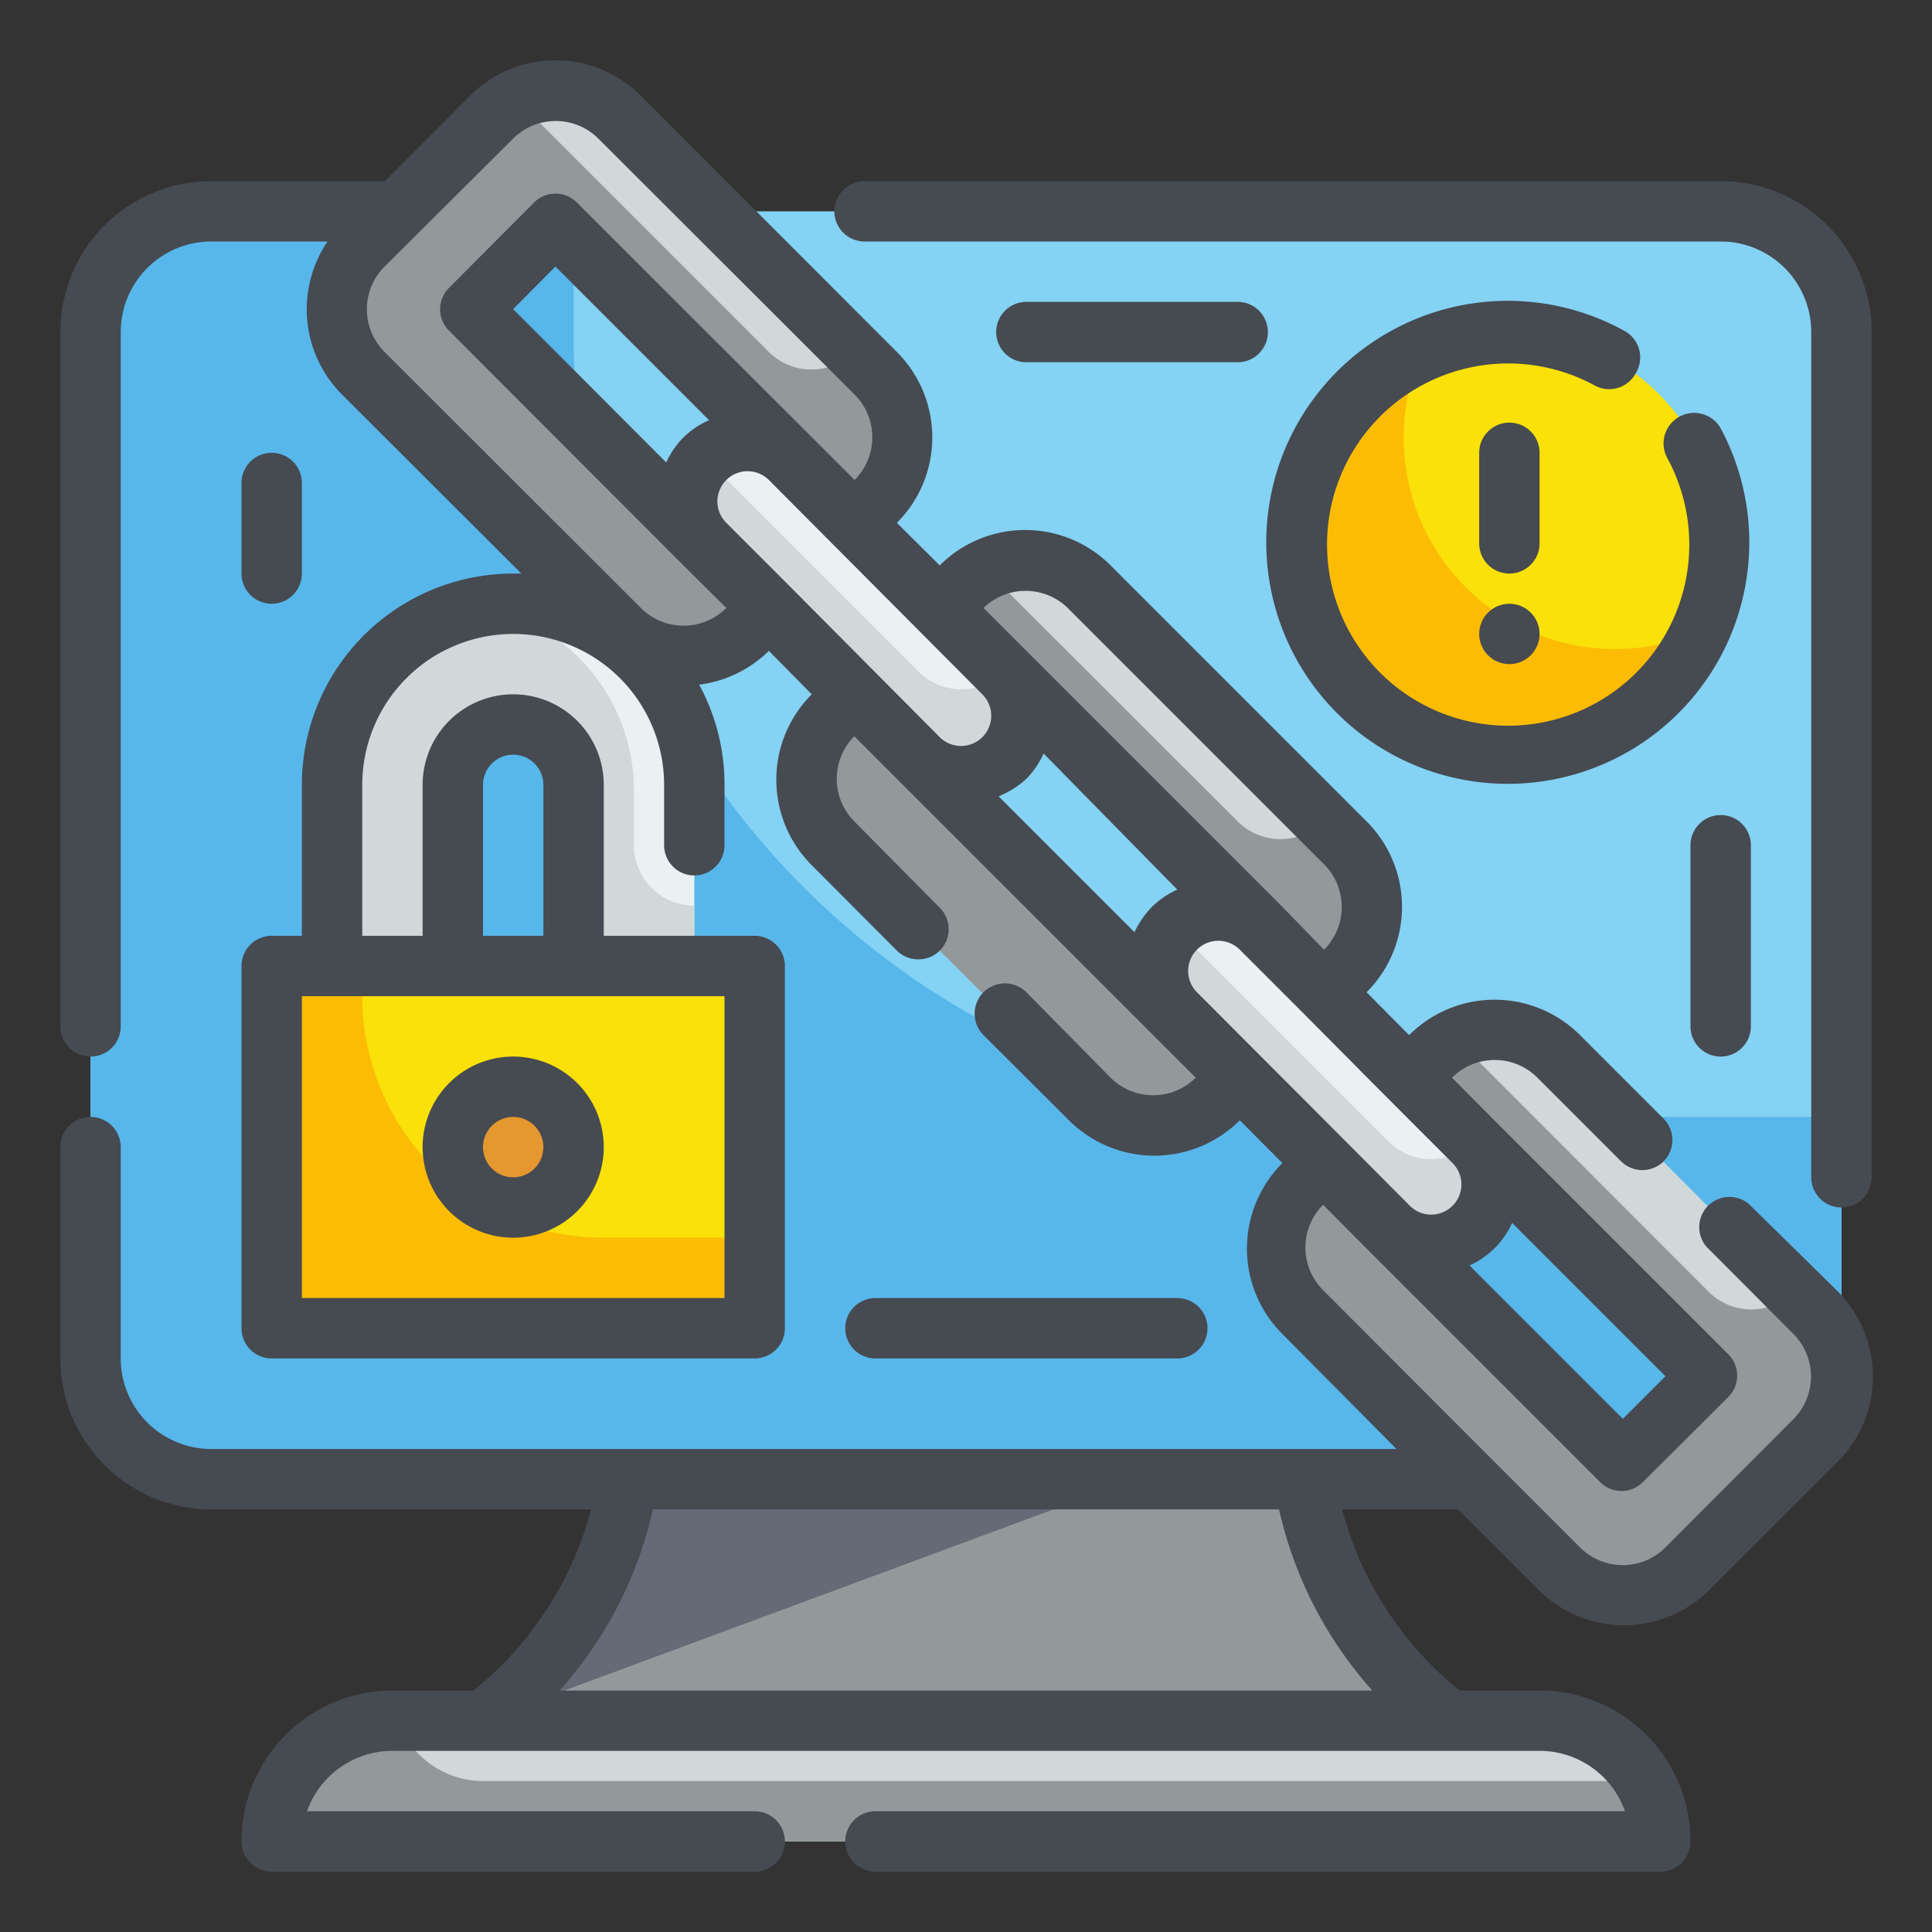 <svg id="Fill_Outline" data-name="Fill Outline" xmlns="http://www.w3.org/2000/svg" viewBox="0 0 64 64"><rect x="0" y="0" width="64" height="64" fill="#333333" stroke="none"/><defs><style>.cls-1{fill:#d0d8da;}.cls-2{fill:#93999a;}.cls-3{fill:#84d2f4;}.cls-4{fill:#656b76;}.cls-5{fill:#57b7eb;}.cls-6{fill:#e9f1f2;}.cls-7{fill:#f9e109;}.cls-8{fill:#e59730;}.cls-9{fill:#fcbc04;}.cls-10{fill:#464a51;}</style></defs><g id="Outline_copy" data-name="Outline copy"><path class="cls-1" d="M55,61H9a4,4,0,0,1,4-4H51a4,4,0,0,1,4,4Z"/><path class="cls-2" d="M43,47H21a12.47,12.47,0,0,1-4.69,9.75L16,57H48l-.31-.25A12.47,12.47,0,0,1,43,47Z"/><rect class="cls-3" x="3" y="7" width="58" height="42" rx="4"/><path class="cls-4" d="M43,47H21a12.47,12.47,0,0,1-4.69,9.75L16,57Z"/><path class="cls-2" d="M55,61H9a4,4,0,0,1,4-4h.18A3,3,0,0,0,16,59H54.46A4,4,0,0,1,55,61Z"/><path class="cls-5" d="M61,37v8a4,4,0,0,1-4,4H7a4,4,0,0,1-4-4V11A4,4,0,0,1,7,7H19v4A26,26,0,0,0,45,37Z"/><path class="cls-1" d="M16.28,3.88,12,8.12a3,3,0,0,0,0,4.24l8.48,8.49a3,3,0,0,0,4.24,0L29,16.61a3,3,0,0,0,0-4.25L20.52,3.88A3,3,0,0,0,16.28,3.88Zm9.19,10.61-2.83,2.82-7.07-7.07L18.4,7.41Z"/><path class="cls-1" d="M31.84,19.44l-4.25,4.24a3,3,0,0,0,0,4.24l8.49,8.49a3,3,0,0,0,4.24,0l4.24-4.25a3,3,0,0,0,0-4.24l-8.48-8.48A3,3,0,0,0,31.84,19.44ZM41,30,38.2,32.87,31.13,25.8,34,23Z"/><path class="cls-1" d="M47.39,35l-4.24,4.24a3,3,0,0,0,0,4.25L51.63,52a3,3,0,0,0,4.25,0l4.24-4.24a3,3,0,0,0,0-4.24L51.63,35A3,3,0,0,0,47.39,35ZM56.58,45.6l-2.82,2.83-7.08-7.07,2.83-2.83Z"/><path class="cls-2" d="M56.58,42.77l-8.35-8.36a2.81,2.81,0,0,0-.84.58l-4.24,4.24a3,3,0,0,0,0,4.25L51.63,52a3,3,0,0,0,4.25,0l4.24-4.24a3,3,0,0,0,0-4.24l-.71-.71A2,2,0,0,1,56.58,42.77Zm0,2.83-2.82,2.83-7.08-7.07,2.83-2.83Z"/><path class="cls-2" d="M41,27.21l-8.36-8.35a2.6,2.6,0,0,0-.83.58l-4.25,4.24a3,3,0,0,0,0,4.24l8.49,8.49a3,3,0,0,0,4.24,0l4.24-4.25a3,3,0,0,0,0-4.24l-.7-.71A2,2,0,0,1,41,27.21ZM41,30,38.2,32.87,31.13,25.8,34,23Z"/><path class="cls-2" d="M25.47,11.66,17.11,3.3a2.71,2.71,0,0,0-.83.58L12,8.12a3,3,0,0,0,0,4.24l8.48,8.49a3,3,0,0,0,4.24,0L29,16.61a3,3,0,0,0,0-4.25l-.71-.7A2,2,0,0,1,25.47,11.66Zm0,2.83-2.83,2.82-7.07-7.07L18.4,7.41Z"/><rect class="cls-6" x="26.3" y="13.14" width="4" height="14" rx="2" transform="translate(-5.95 25.91) rotate(-45)"/><rect class="cls-6" x="41.86" y="28.7" width="4" height="14" rx="2" transform="translate(-12.4 41.47) rotate(-45)"/><path class="cls-1" d="M48.81,37.82A2,2,0,0,1,46,40.65l-7.07-7.07a2,2,0,0,1,0-2.83L46,37.82A2,2,0,0,0,48.81,37.82Z"/><path class="cls-1" d="M33.25,22.26a2,2,0,0,1-2.83,2.83L23.35,18a2,2,0,0,1,0-2.83l7.07,7.07A2,2,0,0,0,33.25,22.26Z"/><rect class="cls-7" x="9" y="32" width="16" height="12"/><path class="cls-6" d="M11,26v6h4V26a2,2,0,0,1,2-2h0a2,2,0,0,1,2,2v6h4V26a6,6,0,0,0-6-6h0A6,6,0,0,0,11,26Z"/><circle class="cls-8" cx="17" cy="38" r="2"/><path class="cls-9" d="M25,41v3H9V32h3v1a8,8,0,0,0,8,8Z"/><path class="cls-1" d="M23,30v2H19V26a2,2,0,0,0-2-2,2,2,0,0,0-2,2v6H11V26a5.94,5.94,0,0,1,1.76-4.24A5.83,5.83,0,0,1,16,20.09a6.22,6.22,0,0,1,5,6.16V28A2,2,0,0,0,23,30Z"/><circle class="cls-7" cx="50" cy="18" r="7"/><path class="cls-9" d="M56.38,20.88a7,7,0,1,1-9.26-9.26,6.92,6.92,0,0,0-.62,2.88,7,7,0,0,0,7,7A6.92,6.92,0,0,0,56.38,20.88Z"/><path class="cls-10" d="M57,6H28.64a1,1,0,0,0,0,2H57a3,3,0,0,1,3,3V39a1,1,0,0,0,2,0V11A5,5,0,0,0,57,6Z"/><path class="cls-10" d="M57.94,39.89a1,1,0,0,0-1.41,1.41l2.88,2.89a2,2,0,0,1,0,2.82l-4.24,4.25a2,2,0,0,1-2.83,0l-3-3h0l-5.51-5.52a2,2,0,0,1,0-2.83l1.41,1.42h0l7.77,7.77a1,1,0,0,0,1.41,0l2.83-2.82a1,1,0,0,0,0-1.42l-7.78-7.78L48.1,35.7a2,2,0,0,1,2.83,0l2.77,2.77a1,1,0,0,0,1.41,0,1,1,0,0,0,0-1.41l-2.77-2.77a4,4,0,0,0-5.66,0l-1.41-1.42a4,4,0,0,0,0-5.66l-8.48-8.48a4,4,0,0,0-5.66,0l-1.42-1.41a4,4,0,0,0,0-5.66L21.23,3.17a4,4,0,0,0-5.66,0L12.75,6H7a5,5,0,0,0-5,5V34a1,1,0,0,0,2,0V11A3,3,0,0,1,7,8h3.85a4,4,0,0,0,.48,5.07L17.27,19H17a7,7,0,0,0-7,7v5H9a1,1,0,0,0-1,1V44a1,1,0,0,0,1,1H25a1,1,0,0,0,1-1V32a1,1,0,0,0-1-1H20V26a3,3,0,0,0-6,0v5H12V26a5,5,0,0,1,10,0v2a1,1,0,0,0,2,0V26a6.9,6.9,0,0,0-.84-3.32,4,4,0,0,0,2.31-1.12L26.89,23h0a4,4,0,0,0,0,5.66l2.82,2.83a1,1,0,0,0,.71.29,1,1,0,0,0,.71-.29,1,1,0,0,0,0-1.42L28.3,27.21a2,2,0,0,1,0-2.82h0l1.41,1.41,8.49,8.49,1.41,1.41a2,2,0,0,1-2.82,0L34,32.87a1,1,0,0,0-1.42,1.42l2.83,2.82a4,4,0,0,0,5.66,0l1.41,1.42a4,4,0,0,0,0,5.66L46.26,48H7a3,3,0,0,1-3-3V38a1,1,0,0,0-2,0v7a5,5,0,0,0,5,5H19.58a11.5,11.5,0,0,1-3.89,6l0,0H13a5,5,0,0,0-5,5,1,1,0,0,0,1,1H25a1,1,0,0,0,0-2H10.17A3,3,0,0,1,13,58H51a3,3,0,0,1,2.83,2H29a1,1,0,0,0,0,2H55a1,1,0,0,0,1-1,5,5,0,0,0-5-5H48.35l0,0a11.5,11.5,0,0,1-3.89-6h3.84l2.67,2.67a4,4,0,0,0,5.65,0l4.25-4.24a4,4,0,0,0,0-5.66ZM24,43H10V33H24ZM16,26a1,1,0,0,1,2,0v5H16Zm10.18-6.56h0l-2.12-2.12a1,1,0,0,1,0-1.42,1,1,0,0,1,1.41,0L32.54,23a1,1,0,0,1,0,1.42,1,1,0,0,1-1.41,0ZM17,10.24,18.4,8.83l5.09,5.09a2.82,2.82,0,0,0-.85.57,2.86,2.86,0,0,0-.57.83ZM34,25.8h0a2.91,2.91,0,0,0,.57-.84L39,29.47a2.91,2.91,0,0,0-.84.57,3.16,3.16,0,0,0-.58.84l-4.5-4.5A3.16,3.16,0,0,0,34,25.8Zm5.65,7.07a1,1,0,0,1,0-1.41,1,1,0,0,1,1.42,0h0l2.12,2.12h0L46,36.41h0l2.12,2.12a1,1,0,0,1,0,1.41h0a1,1,0,0,1-1.42,0l-2.11-2.12h0ZM53.76,47l-5.08-5.08a2.86,2.86,0,0,0,.83-.57,2.81,2.81,0,0,0,.58-.84l5.08,5.08ZM35.37,20.14l8.49,8.49a2,2,0,0,1,0,2.83L42.44,30h0L34,21.56h0l-1.42-1.42A2,2,0,0,1,35.37,20.14Zm-14.14,0-8.49-8.48a2,2,0,0,1,0-2.83L17,4.59a2,2,0,0,1,2.82,0l8.49,8.48a2,2,0,0,1,0,2.83l-1.41-1.41L19.11,6.71a1,1,0,0,0-1.42,0L14.87,9.54a1,1,0,0,0,0,1.41l7.77,7.78,1.42,1.41A2,2,0,0,1,21.23,20.14ZM45.46,56H18.54a13.37,13.37,0,0,0,3.09-6H42.37A13.37,13.37,0,0,0,45.46,56Z"/><path class="cls-10" d="M14,38a3,3,0,1,0,3-3A3,3,0,0,0,14,38Zm4,0a1,1,0,1,1-1-1A1,1,0,0,1,18,38Z"/><path class="cls-10" d="M54.21,12.32a1,1,0,0,0-.4-1.36A8,8,0,1,0,57,14.19a1,1,0,1,0-1.76,1,6,6,0,1,1-2.43-2.43A1,1,0,0,0,54.21,12.32Z"/><path class="cls-10" d="M51,15a1,1,0,0,0-2,0v3a1,1,0,0,0,2,0Z"/><circle class="cls-10" cx="50" cy="21" r="1"/><path class="cls-10" d="M39,45a1,1,0,0,0,0-2H29a1,1,0,0,0,0,2Z"/><path class="cls-10" d="M56,28v6a1,1,0,0,0,2,0V28a1,1,0,0,0-2,0Z"/><path class="cls-10" d="M41,10H34a1,1,0,0,0,0,2h7a1,1,0,0,0,0-2Z"/><path class="cls-10" d="M9,20a1,1,0,0,0,1-1V16a1,1,0,0,0-2,0v3A1,1,0,0,0,9,20Z"/></g></svg>